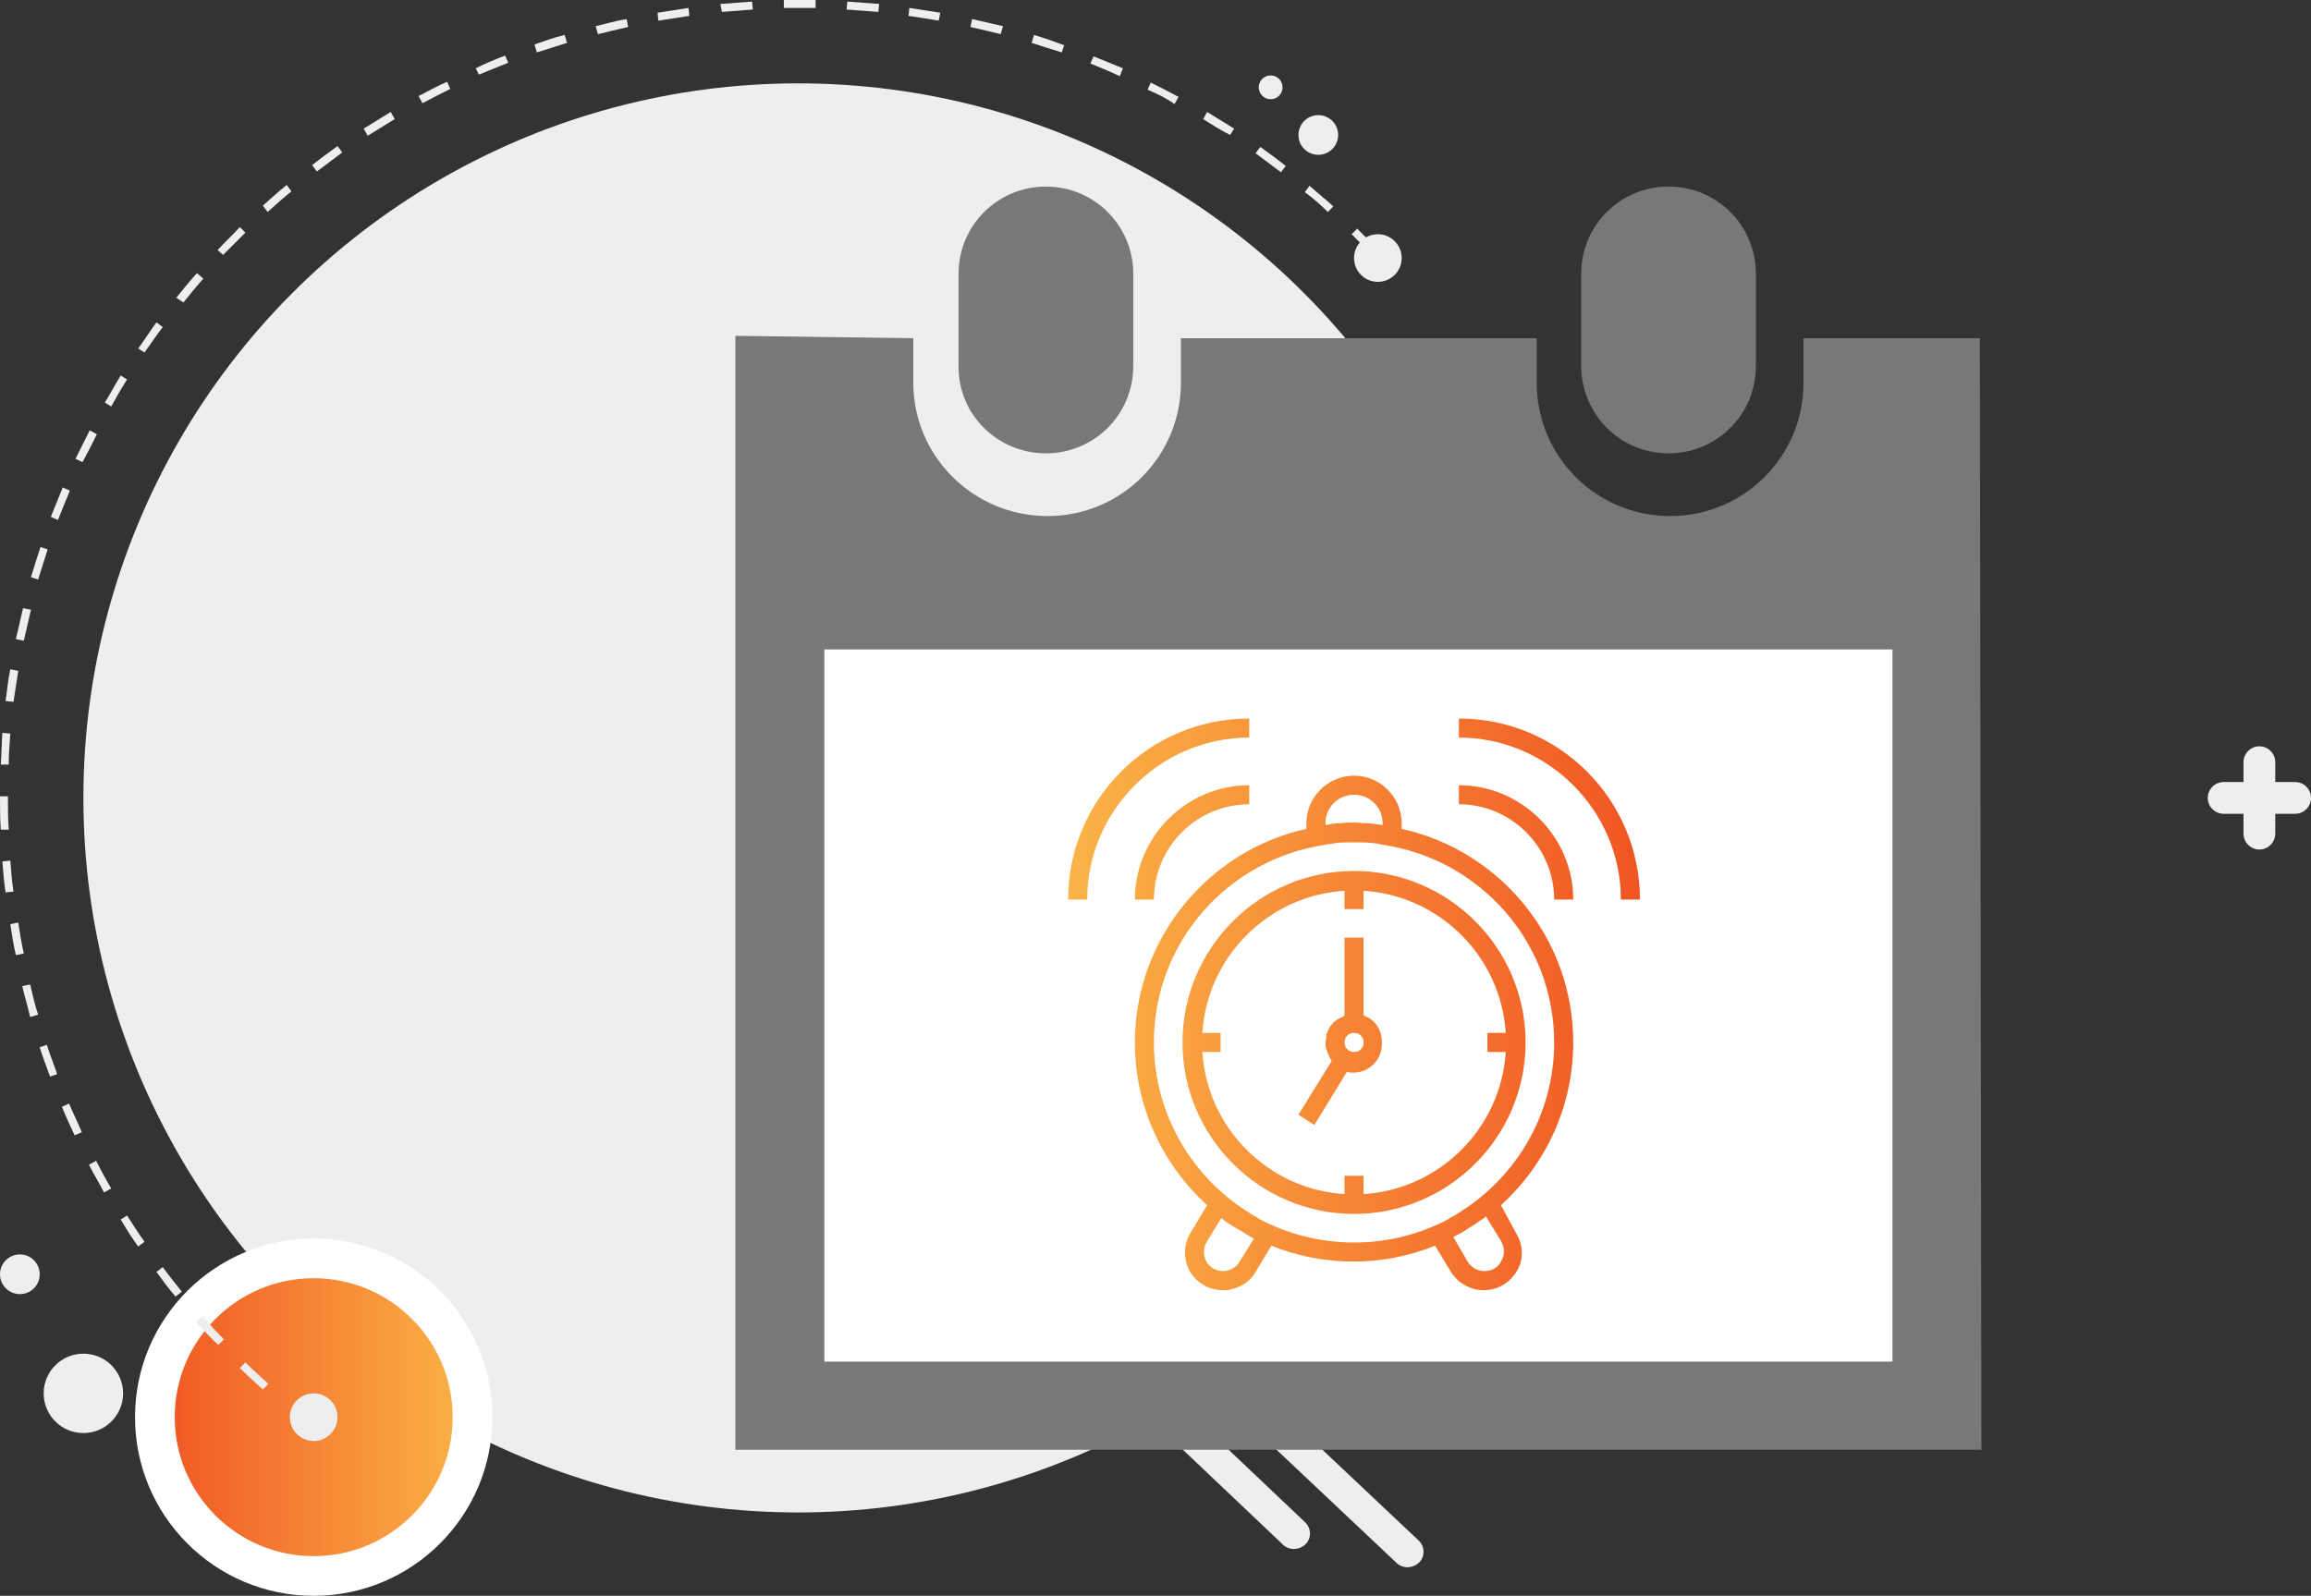 <?xml version="1.0" encoding="utf-8"?>
<!-- Generator: Adobe Illustrator 22.0.1, SVG Export Plug-In . SVG Version: 6.00 Build 0)  -->
<svg version="1.1" id="Layer_1" xmlns="http://www.w3.org/2000/svg" xmlns:xlink="http://www.w3.org/1999/xlink" x="0px" y="0px"
	 viewBox="0 0 291 201" style="enable-background:new 0 0 291 201;" xml:space="preserve">
<rect x="0" y="0" width="291" height="201" fill="#333333" stroke="none"/>
<style type="text/css">
	.st0{fill:#EEEEF0;}
	.st1{fill:url(#SVGID_1_);stroke:#FFFFFF;stroke-width:5;stroke-miterlimit:10;}
	.st2{fill:#FFFFFF;}
	.st3{fill:#787878;}
	.st4{fill:url(#SVGID_2_);}
</style>
<g id="_x32_-5">
	<g id="Gray-01_6_">
		<g>
			<path class="st0" d="M177.2,197.4c0.5,0,1.1-0.2,1.5-0.6c0.8-0.8,0.7-2.1-0.1-2.8l-24.7-23.3c-0.8-0.8-2.1-0.7-2.8,0.1
				c-0.8,0.8-0.7,2.1,0.1,2.8l24.7,23.3C176.2,197.2,176.7,197.4,177.2,197.4z"/>
			<path class="st0" d="M162.9,195.1c0.5,0,1.1-0.2,1.5-0.6c0.8-0.8,0.7-2.1-0.1-2.8l-17.5-16.6c-0.8-0.8-2.1-0.7-2.8,0.1
				c-0.8,0.8-0.7,2.1,0.1,2.8l17.5,16.6C161.9,194.9,162.4,195.1,162.9,195.1z"/>
		</g>
		<path class="st0" d="M280,98.5h2.5V96c0-1.1,0.9-2,2-2s2,0.9,2,2v2.5h2.5c1.1,0,2,0.9,2,2s-0.9,2-2,2h-2.5v2.5c0,1.1-0.9,2-2,2
			s-2-0.9-2-2v-2.5H280c-1.1,0-2-0.9-2-2S278.9,98.5,280,98.5z"/>
		<circle class="st0" cx="100.5" cy="100.5" r="90"/>
		
			<linearGradient id="SVGID_1_" gradientUnits="userSpaceOnUse" x1="230.5" y1="178.5" x2="270.5" y2="178.5" gradientTransform="matrix(-1 0 0 1 290 0)">
			<stop  offset="0" style="stop-color:#FBB447"/>
			<stop  offset="1" style="stop-color:#F05523"/>
		</linearGradient>
		<circle class="st1" cx="39.5" cy="178.5" r="20"/>
		<circle class="st0" cx="166" cy="17" r="2.5"/>
		<circle class="st0" cx="160" cy="11" r="1.5"/>
		<circle class="st0" cx="39.5" cy="178.5" r="3"/>
		<circle class="st0" cx="173.5" cy="32.5" r="3"/>
		<g>
			<path class="st0" d="M30.2,172.3l0.7-0.7c0.9,0.9,1.9,1.8,2.9,2.7l-0.7,0.7C32.1,174.1,31.1,173.2,30.2,172.3z"/>
			<path class="st0" d="M24.7,166.5l0.8-0.7c0.9,1,1.8,2,2.7,2.9l-0.7,0.7C26.5,168.5,25.6,167.5,24.7,166.5z"/>
			<path class="st0" d="M19.7,160.2l0.8-0.6c0.8,1.1,1.6,2.1,2.4,3.1l-0.8,0.6C21.3,162.4,20.5,161.3,19.7,160.2z"/>
			<path class="st0" d="M15.2,153.6l0.8-0.5c0.7,1.1,1.4,2.2,2.2,3.3l-0.8,0.6C16.6,155.9,15.9,154.8,15.2,153.6z"/>
			<path class="st0" d="M11.2,146.7l0.9-0.5c0.6,1.2,1.2,2.3,1.9,3.5l-0.9,0.5C12.5,149,11.8,147.9,11.2,146.7z"/>
			<path class="st0" d="M7.8,139.4l0.9-0.4c0.5,1.2,1.1,2.4,1.6,3.6l-0.9,0.4C8.9,141.9,8.3,140.7,7.8,139.4z"/>
			<path class="st0" d="M5,131.9l0.9-0.3c0.4,1.3,0.9,2.5,1.3,3.7l-0.9,0.3C5.9,134.5,5.4,133.2,5,131.9z"/>
			<path class="st0" d="M2.8,124.2l1-0.2c0.3,1.3,0.6,2.6,1,3.8l-1,0.3C3.5,126.8,3.1,125.5,2.8,124.2z"/>
			<path class="st0" d="M1.3,116.4l1-0.2c0.2,1.3,0.4,2.6,0.7,3.9l-1,0.2C1.7,119.1,1.5,117.7,1.3,116.4z"/>
			<path class="st0" d="M0.3,108.5l1-0.1c0.1,1.3,0.2,2.6,0.4,3.9l-1,0.1C0.5,111.1,0.4,109.8,0.3,108.5z"/>
			<path class="st0" d="M0,100.5l0-0.2h1v0.2c0,1.3,0,2.6,0.1,4l-1,0C0,103.2,0,101.8,0,100.5z"/>
			<path class="st0" d="M0.1,96.3c0.1-1.3,0.1-2.7,0.2-4l1,0.1c-0.1,1.3-0.2,2.6-0.2,3.9L0.1,96.3z"/>
			<path class="st0" d="M0.7,88.3c0.2-1.3,0.3-2.7,0.6-4l1,0.2c-0.2,1.3-0.4,2.6-0.6,3.9L0.7,88.3z"/>
			<path class="st0" d="M2,80.5c0.3-1.3,0.6-2.6,0.9-3.9l1,0.2c-0.3,1.3-0.6,2.6-0.9,3.9L2,80.5z"/>
			<path class="st0" d="M3.9,72.7c0.4-1.3,0.8-2.6,1.2-3.8L6,69.2c-0.4,1.3-0.8,2.5-1.2,3.8L3.9,72.7z"/>
			<path class="st0" d="M6.4,65.1c0.5-1.2,1-2.5,1.5-3.7l0.9,0.4c-0.5,1.2-1,2.4-1.5,3.7L6.4,65.1z"/>
			<path class="st0" d="M9.5,57.8c0.6-1.2,1.2-2.4,1.8-3.6l0.9,0.5c-0.6,1.2-1.2,2.4-1.8,3.5L9.5,57.8z"/>
			<path class="st0" d="M13.2,50.7c0.7-1.1,1.3-2.3,2-3.4l0.8,0.5c-0.7,1.1-1.4,2.3-2,3.4L13.2,50.7z"/>
			<path class="st0" d="M17.4,43.9c0.8-1.1,1.5-2.2,2.3-3.3l0.8,0.6c-0.8,1-1.5,2.1-2.3,3.2L17.4,43.9z"/>
			<path class="st0" d="M22.2,37.5c0.8-1,1.7-2.1,2.6-3.1l0.8,0.7c-0.9,1-1.7,2-2.5,3L22.2,37.5z"/>
			<path class="st0" d="M170.2,29.5l0.7-0.7c0.9,0.9,1.9,1.9,2.8,2.9l-0.7,0.7C172.1,31.4,171.1,30.4,170.2,29.5z"/>
			<path class="st0" d="M27.4,31.5c0.9-1,1.9-1.9,2.8-2.9l0.7,0.7c-0.9,0.9-1.9,1.9-2.8,2.8L27.4,31.5z"/>
			<path class="st0" d="M164.3,24.2l0.6-0.8c1,0.9,2,1.7,3,2.6l-0.7,0.7C166.4,25.9,165.4,25,164.3,24.2z"/>
			<path class="st0" d="M33.1,25.9c1-0.9,2-1.8,3-2.6l0.6,0.8c-1,0.8-2,1.7-3,2.6L33.1,25.9z"/>
			<path class="st0" d="M158.1,19.3l0.6-0.8c1.1,0.8,2.2,1.6,3.2,2.4l-0.6,0.8C160.2,20.9,159.2,20.1,158.1,19.3z"/>
			<path class="st0" d="M39.3,20.8c1-0.8,2.1-1.6,3.2-2.4l0.6,0.8c-1.1,0.8-2.1,1.6-3.2,2.4L39.3,20.8z"/>
			<path class="st0" d="M151.5,15l0.5-0.9c1.1,0.7,2.3,1.4,3.4,2.1l-0.5,0.8C153.7,16.4,152.6,15.7,151.5,15z"/>
			<path class="st0" d="M45.8,16.2c1.1-0.7,2.3-1.4,3.4-2.1l0.5,0.9c-1.1,0.7-2.3,1.4-3.4,2.1L45.8,16.2z"/>
			<path class="st0" d="M144.5,11.3l0.4-0.9c1.2,0.6,2.4,1.2,3.5,1.8l-0.5,0.9C146.9,12.4,145.7,11.8,144.5,11.3z"/>
			<path class="st0" d="M52.7,12.1c1.2-0.6,2.4-1.3,3.6-1.8l0.4,0.9c-1.2,0.6-2.4,1.2-3.5,1.8L52.7,12.1z"/>
			<path class="st0" d="M137.3,8l0.4-0.9c1.2,0.5,2.5,1,3.7,1.5L141,9.6C139.8,9,138.5,8.5,137.3,8z"/>
			<path class="st0" d="M59.9,8.6C61.1,8,62.3,7.5,63.6,7l0.4,0.9c-1.2,0.5-2.5,1-3.7,1.5L59.9,8.6z"/>
			<path class="st0" d="M129.9,5.4l0.3-1c1.3,0.4,2.5,0.8,3.8,1.3l-0.3,0.9C132.4,6.2,131.1,5.8,129.9,5.4z"/>
			<path class="st0" d="M67.3,5.6c1.2-0.4,2.5-0.9,3.8-1.2l0.3,1c-1.3,0.4-2.5,0.8-3.8,1.2L67.3,5.6z"/>
			<path class="st0" d="M122.2,3.4l0.2-1c1.3,0.3,2.6,0.6,3.9,0.9l-0.3,1C124.8,4,123.5,3.7,122.2,3.4z"/>
			<path class="st0" d="M75,3.3c1.3-0.3,2.6-0.7,3.9-0.9l0.2,1c-1.3,0.3-2.6,0.6-3.8,0.9L75,3.3z"/>
			<path class="st0" d="M114.4,2l0.1-1c1.3,0.2,2.6,0.4,3.9,0.6l-0.2,1C117.1,2.4,115.7,2.2,114.4,2z"/>
			<path class="st0" d="M82.8,1.6c1.3-0.2,2.6-0.4,3.9-0.6l0.1,1c-1.3,0.2-2.6,0.4-3.9,0.6L82.8,1.6z"/>
			<path class="st0" d="M106.6,1.2l0.1-1c1.3,0.1,2.7,0.2,4,0.3l-0.1,1C109.2,1.4,107.9,1.3,106.6,1.2z"/>
			<path class="st0" d="M90.7,0.5c1.3-0.1,2.7-0.2,4-0.3l0.1,1c-1.3,0.1-2.6,0.2-3.9,0.3L90.7,0.5z"/>
			<path class="st0" d="M98.7,1l0-1c1.3,0,2.7,0,4,0l0,1C101.3,1,100,1,98.7,1z"/>
		</g>
		<circle class="st0" cx="10.5" cy="175.5" r="5"/>
		<circle class="st0" cx="2.5" cy="160.5" r="2.5"/>
	</g>
	<g>
		<rect x="102.5" y="76.5" class="st2" width="139" height="98"/>
		<path class="st3" d="M210.1,57.1c6.1,0,11-4.9,11-11V34.5c0-6.1-4.9-11-11-11c-6.1,0-11,4.9-11,11v11.5
			C199.1,52.2,204,57.1,210.1,57.1z"/>
		<path class="st3" d="M249.3,42.6h-22.2v5.6c0,9.3-7.5,16.8-16.8,16.8c-9.3,0-16.8-7.5-16.8-16.8v-5.6h-44.8v5.6
			c0,9.3-7.5,16.8-16.8,16.8S115,57.5,115,48.2v-5.6l-22.4-0.3v140.3h11.2h134.5l11.2,0L249.3,42.6z M238.3,171.5H103.8V81.8h134.5
			L238.3,171.5L238.3,171.5z"/>
		<path class="st3" d="M131.7,57.1c6.1,0,11-4.9,11-11V34.5c0-6.1-4.9-11-11-11s-11,4.9-11,11v11.5
			C120.6,52.2,125.6,57.1,131.7,57.1z"/>
		<linearGradient id="SVGID_2_" gradientUnits="userSpaceOnUse" x1="134.5" y1="126.5" x2="206.5" y2="126.5">
			<stop  offset="0" style="stop-color:#FBB447"/>
			<stop  offset="1" style="stop-color:#F05523"/>
		</linearGradient>
		<path class="st4" d="M189,151.8c5.6-5.1,9.1-12.4,9.1-20.5c0-13.2-9.3-24.2-21.6-26.9v-0.7c0-3.3-2.7-6-6-6s-6,2.7-6,6v0.7
			c-12.3,2.7-21.6,13.8-21.6,26.9c0,8.1,3.5,15.4,9.1,20.5l-2.1,3.5c-0.9,1.5-0.9,3.3-0.1,4.8c0.9,1.5,2.4,2.4,4.2,2.4
			c1.7,0,3.3-0.9,4.1-2.3l2-3.3c3.2,1.3,6.7,2,10.3,2s7.1-0.7,10.3-2l2,3.3c0.9,1.4,2.4,2.3,4.1,2.3c1.8,0,3.3-0.9,4.2-2.4
			c0.9-1.5,0.8-3.3-0.1-4.8L189,151.8z M166.9,103.7c0-2,1.6-3.6,3.6-3.6s3.6,1.6,3.6,3.6v0.2c0,0-0.1,0-0.1,0
			c-0.5-0.1-1-0.1-1.5-0.2c-0.1,0-0.2,0-0.3,0c-0.6,0-1.1-0.1-1.7-0.1s-1.1,0-1.7,0.1c-0.1,0-0.2,0-0.3,0c-0.5,0-1,0.1-1.5,0.2
			c0,0-0.1,0-0.1,0V103.7z M156.1,158.9c-0.4,0.7-1.2,1.2-2.1,1.2c-0.9,0-1.7-0.5-2.1-1.2c-0.4-0.8-0.4-1.7,0-2.4l1.9-3.1
			c0.1,0.1,0.1,0.1,0.2,0.2c0.5,0.4,1,0.7,1.5,1c0.2,0.1,0.3,0.2,0.5,0.3c0.6,0.3,1.1,0.7,1.7,1c0.1,0,0.1,0.1,0.2,0.1L156.1,158.9z
			 M182.6,153.4c0,0-0.1,0-0.1,0.1c-3.6,1.9-7.6,3-12,3s-8.4-1.1-12-3c0,0-0.1,0-0.1-0.1c-0.6-0.3-1.2-0.7-1.8-1.1
			c-0.1-0.1-0.2-0.1-0.3-0.2c-6.6-4.5-11-12.2-11-20.8c0-12.7,9.4-23.1,21.6-24.9c0.4-0.1,0.8-0.1,1.2-0.2c0.7-0.1,1.3-0.1,2-0.1
			c0.3,0,0.5,0,0.8,0c0.7,0,1.3,0,2,0.1c0.4,0,0.8,0.1,1.2,0.2c12.2,1.8,21.6,12.2,21.6,24.9c0,8.6-4.3,16.2-11,20.8
			c-0.1,0.1-0.2,0.1-0.3,0.2C183.8,152.7,183.2,153.1,182.6,153.4z M189,158.9c-0.4,0.8-1.2,1.2-2.1,1.2c-0.8,0-1.6-0.4-2.1-1.2
			l-1.8-3.1c0.1,0,0.1-0.1,0.2-0.1c0.6-0.3,1.2-0.6,1.7-1c0.2-0.1,0.3-0.2,0.5-0.3c0.5-0.3,1-0.7,1.5-1c0.1-0.1,0.1-0.1,0.2-0.2
			l1.9,3.1C189.5,157.2,189.5,158.1,189,158.9z M170.5,109.7c-11.9,0-21.6,9.7-21.6,21.6s9.7,21.6,21.6,21.6s21.6-9.7,21.6-21.6
			S182.4,109.7,170.5,109.7z M171.7,150.4v-2.3h-2.4v2.3c-9.6-0.6-17.3-8.3-17.9-17.9h2.3v-2.4h-2.3c0.6-9.6,8.3-17.3,17.9-17.9v2.3
			h2.4v-2.3c9.6,0.6,17.3,8.3,17.9,17.9h-2.3v2.4h2.3C189,142.1,181.3,149.8,171.7,150.4z M183.7,98.9v2.4c6.6,0,12,5.4,12,12h2.4
			C198.1,105.4,191.6,98.9,183.7,98.9z M183.7,90.5v2.4c11.2,0,20.4,9.2,20.4,20.4h2.4C206.5,100.7,196.3,90.5,183.7,90.5z
			 M142.9,113.3h2.4c0-6.6,5.4-12,12-12v-2.4C149.4,98.9,142.9,105.4,142.9,113.3z M134.5,113.3h2.4c0-11.2,9.2-20.4,20.4-20.4v-2.4
			C144.7,90.5,134.5,100.7,134.5,113.3z M171.7,127.9v-9.8h-2.4v9.8c0,0-0.1,0-0.1,0.1c-0.1,0-0.1,0.1-0.2,0.1
			c-0.1,0.1-0.3,0.1-0.4,0.2c-0.1,0-0.1,0.1-0.2,0.1c-0.1,0.1-0.3,0.2-0.4,0.3c0,0-0.1,0-0.1,0.1c-0.1,0.1-0.3,0.3-0.4,0.5
			c0,0-0.1,0.1-0.1,0.2c-0.1,0.1-0.2,0.3-0.2,0.4c0,0.1-0.1,0.1-0.1,0.2c-0.1,0.1-0.1,0.3-0.1,0.4c0,0.1,0,0.1,0,0.2
			c0,0.2-0.1,0.4-0.1,0.7c0,0.2,0,0.4,0.1,0.7c0,0.1,0,0.1,0.1,0.2c0,0.1,0.1,0.3,0.1,0.4c0,0.1,0.1,0.1,0.1,0.2
			c0.1,0.1,0.1,0.3,0.2,0.4c0,0.1,0.1,0.1,0.1,0.2c0,0,0,0.1,0.1,0.1l-4.2,6.8l2,1.3l4.1-6.7c0.3,0.1,0.6,0.1,0.8,0.1
			c2,0,3.6-1.6,3.6-3.6C174.1,129.7,173.1,128.4,171.7,127.9z M170.5,132.5c-0.3,0-0.6-0.1-0.8-0.3c0,0,0,0-0.1-0.1
			c-0.1-0.1-0.2-0.2-0.2-0.3c0,0,0-0.1,0-0.1c0-0.1-0.1-0.3-0.1-0.4c0-0.7,0.5-1.2,1.2-1.2s1.2,0.5,1.2,1.2
			C171.7,132,171.2,132.5,170.5,132.5z"/>
	</g>
</g>
</svg>
